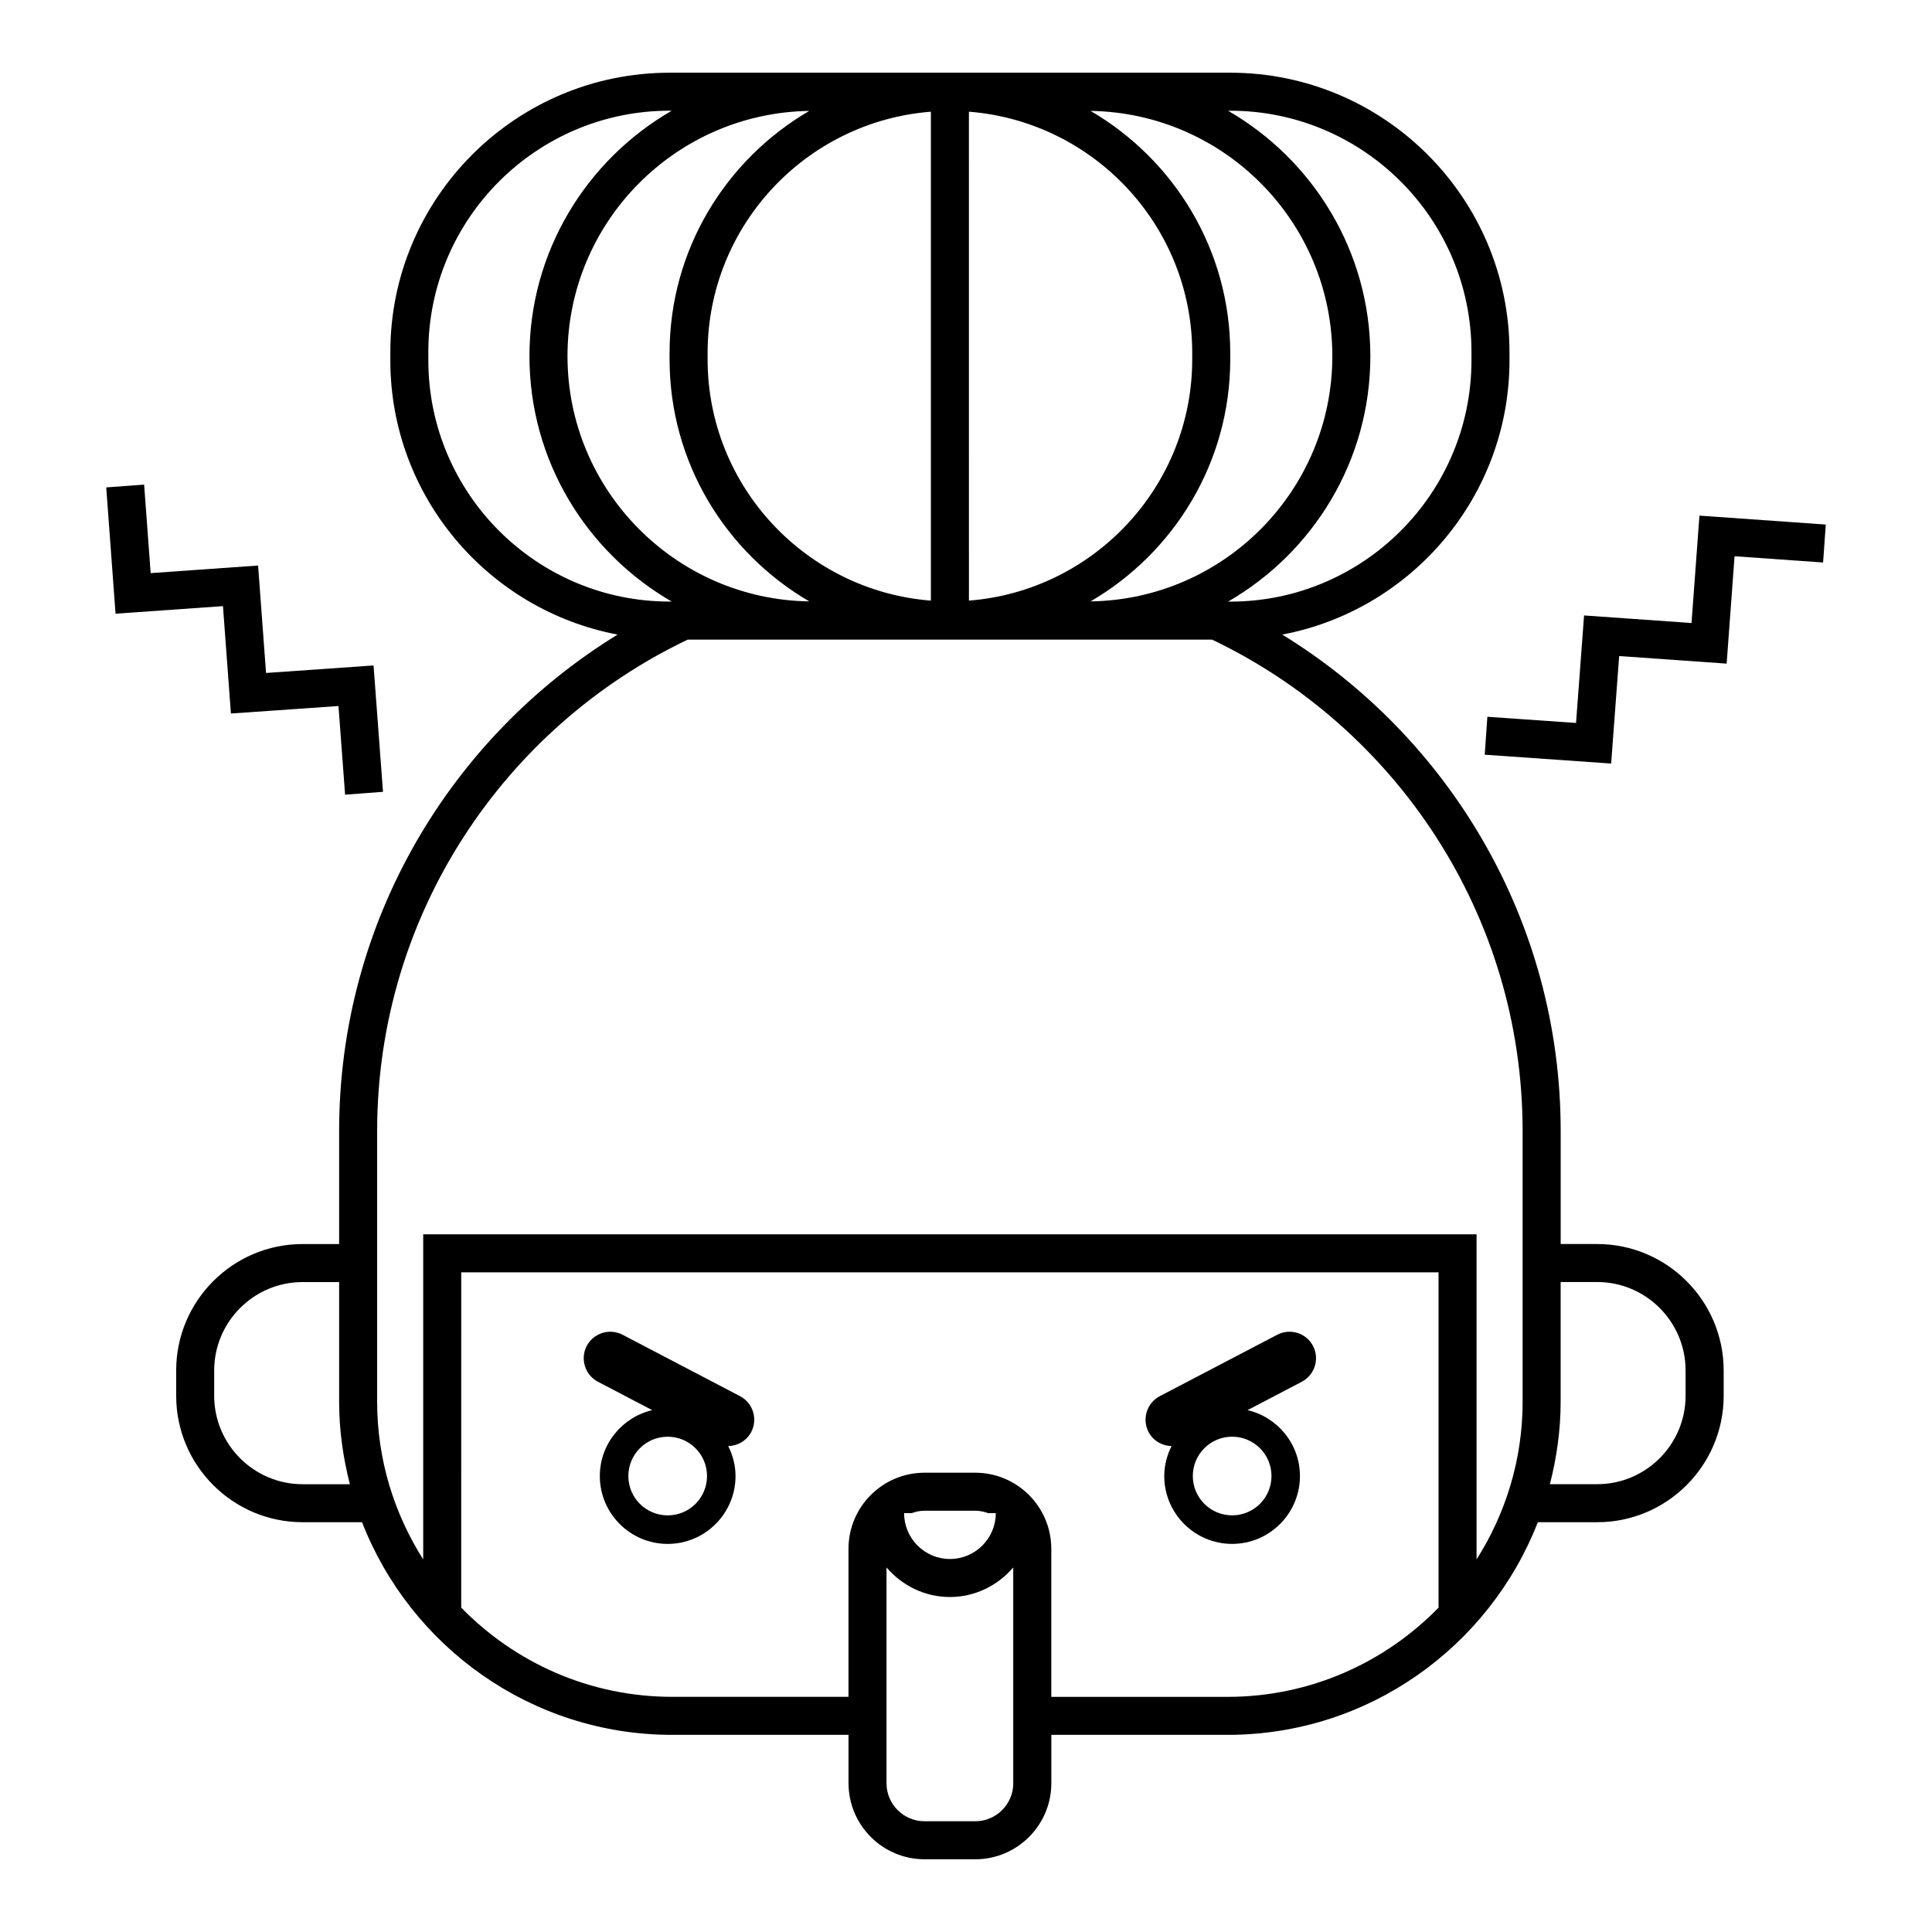<?xml version="1.0" encoding="UTF-8"?>
<!-- Uploaded to: SVG Repo, www.svgrepo.com, Generator: SVG Repo Mixer Tools -->
<svg fill="#000000" width="800px" height="800px" version="1.1" viewBox="144 144 512 512" xmlns="http://www.w3.org/2000/svg">
 <g>
  <path d="m203.09 304.63 0.121 1.656 1.984 26.801 17.887-1.242 10.617-0.742 1.191 15.926 0.562 7.566 5.023-0.375 5.023-0.379-2.504-33.488-27.363 1.91-1.125 0.078-0.129-1.691-1.98-26.781-17.859 1.262-10.613 0.754-1.172-15.91-0.559-7.547-5.023 0.371-5.019 0.367 2.469 33.473 27.359-1.934z"/>
  <path d="m592.35 308-0.082 1.109-1.66-0.121-26.812-1.887-1.336 17.879-0.797 10.613-15.93-1.113-7.566-0.527-0.699 10.051 33.5 2.344 2.043-27.359 0.086-1.129 1.691 0.117 26.789 1.891 1.32-17.855 0.777-10.605 15.91 1.125 7.551 0.531 0.715-10.051-33.48-2.367z"/>
  <path d="m567.27 473.68h-9.672v-29.941c0-55.594-29.562-104.41-73.789-131.57 34.234-6.488 60.219-36.586 60.219-72.68v-2.203c0-40.812-33.207-74.02-74.02-74.02h-74.277l-36.293 0.004h-37.977c-40.812 0-74.02 33.207-74.02 74.02v2.203c0 36.094 25.988 66.191 60.219 72.68-44.223 27.164-73.789 75.973-73.789 131.57v29.941h-9.672c-18.48 0-33.512 15.035-33.512 33.512v6.695c0 18.48 15.035 33.512 33.512 33.512h15.742c12.832 32.926 44.805 56.352 82.211 56.352h46.715v12.82c0 11.113 9.039 20.152 20.152 20.152h13.438c11.113 0 20.152-9.039 20.152-20.152v-12.82h46.715c37.406 0 69.379-23.426 82.211-56.352h15.742c18.48 0 33.512-15.035 33.512-33.512v-6.695c-0.008-18.48-15.039-33.516-33.52-33.516zm-343.07 63.652c-12.922 0-23.438-10.516-23.438-23.438v-6.695c0-12.922 10.516-23.438 23.438-23.438h9.672v31.727c0 7.551 1.059 14.848 2.848 21.852l-12.52-0.004zm245.81-363.99c35.262 0 63.945 28.684 63.945 63.945v2.203c0 35.262-28.684 63.945-63.945 63.945h-0.559c22.496-12.992 37.707-37.25 37.707-65.043 0-27.789-15.211-52.047-37.707-65.043h0.559zm27.07 65.043c0 35.539-28.66 64.469-64.074 64.992 22.102-12.887 37.023-36.789 37.023-64.164v-1.656c0-27.379-14.922-51.277-37.023-64.164 35.414 0.523 64.074 29.453 64.074 64.992zm-37.129-0.828v1.656c0 33.703-26.121 61.375-59.176 63.957l-0.004-129.57c33.055 2.586 59.18 30.25 59.18 63.957zm-128.43 1.66v-1.656c0-33.703 26.117-61.375 59.172-63.957v129.57c-33.055-2.594-59.172-30.258-59.172-63.961zm-10.078-1.66v1.656c0 27.379 14.922 51.277 37.023 64.164-35.418-0.523-64.074-29.457-64.074-64.992 0-35.535 28.66-64.469 64.074-64.992-22.102 12.883-37.023 36.789-37.023 64.164zm-63.93 1.926v-2.203c0-35.262 28.684-63.945 63.945-63.945h0.559c-22.496 12.992-37.707 37.25-37.707 65.043 0 27.789 15.211 52.047 37.707 65.043h-0.559c-35.258 0.008-63.945-28.676-63.945-63.938zm128.07 305.52c1.078-0.395 2.223-0.645 3.438-0.645h13.438c1.211 0 2.359 0.246 3.438 0.645h1.996c0 6.699-5.453 12.148-12.148 12.148s-12.148-5.445-12.148-12.148zm26.945 71.57c0 5.559-4.519 10.078-10.078 10.078h-13.438c-5.559 0-10.078-4.519-10.078-10.078v-57.184c4.082 4.75 10.051 7.836 16.793 7.836s12.715-3.078 16.793-7.836v57.184zm10.074-22.895v-39.242c0-11.113-9.039-20.152-20.152-20.152h-13.438c-11.113 0-20.152 9.039-20.152 20.152v39.242h-46.715c-21.906 0-41.707-9.078-55.918-23.641l0.004-88.855h259v88.863c-14.211 14.559-34.012 23.641-55.918 23.641l-46.711-0.004zm124.91-78.199c0 15.371-4.519 29.676-12.207 41.777v-86.152h-279.15v86.152c-7.688-12.102-12.207-26.41-12.207-41.777v-71.742c0-57.375 33.68-107.02 82.301-130.23h138.96c48.621 23.211 82.301 72.859 82.301 130.23zm43.188-1.59c0 12.922-10.516 23.438-23.438 23.438h-12.523c1.793-7.004 2.848-14.297 2.848-21.852v-31.727h9.672c12.922 0 23.438 10.516 23.438 23.438v6.703z"/>
  <path d="m340.12 514-31.141-16.281c-3.426-1.793-7.691-0.453-9.488 2.973-1.793 3.426-0.453 7.691 2.973 9.488l14.383 7.523c-7.941 1.863-13.887 8.969-13.887 17.469 0 9.914 8.066 17.98 17.98 17.98 9.914 0 17.98-8.066 17.98-17.98 0-2.867-0.734-5.535-1.934-7.945 2.484-0.055 4.871-1.387 6.098-3.734 1.797-3.43 0.461-7.699-2.965-9.492zm-19.176 31.59c-5.758 0-10.422-4.664-10.422-10.422 0-5.758 4.664-10.422 10.422-10.422 5.758 0 10.422 4.664 10.422 10.422 0.004 5.758-4.66 10.422-10.422 10.422z"/>
  <path d="m482.49 497.72-31.141 16.281c-3.426 1.793-4.762 6.062-2.973 9.488 1.223 2.344 3.613 3.68 6.098 3.734-1.199 2.41-1.934 5.078-1.934 7.945 0 9.914 8.066 17.98 17.98 17.98 9.914 0 17.98-8.066 17.98-17.98 0-8.5-5.945-15.602-13.887-17.469l14.383-7.523c3.426-1.793 4.762-6.062 2.973-9.488-1.789-3.43-6.055-4.762-9.48-2.969zm-1.535 37.441c0 5.758-4.664 10.422-10.422 10.422-5.758 0-10.422-4.664-10.422-10.422 0-5.758 4.664-10.422 10.422-10.422 5.75 0 10.422 4.668 10.422 10.422z"/>
 </g>
</svg>